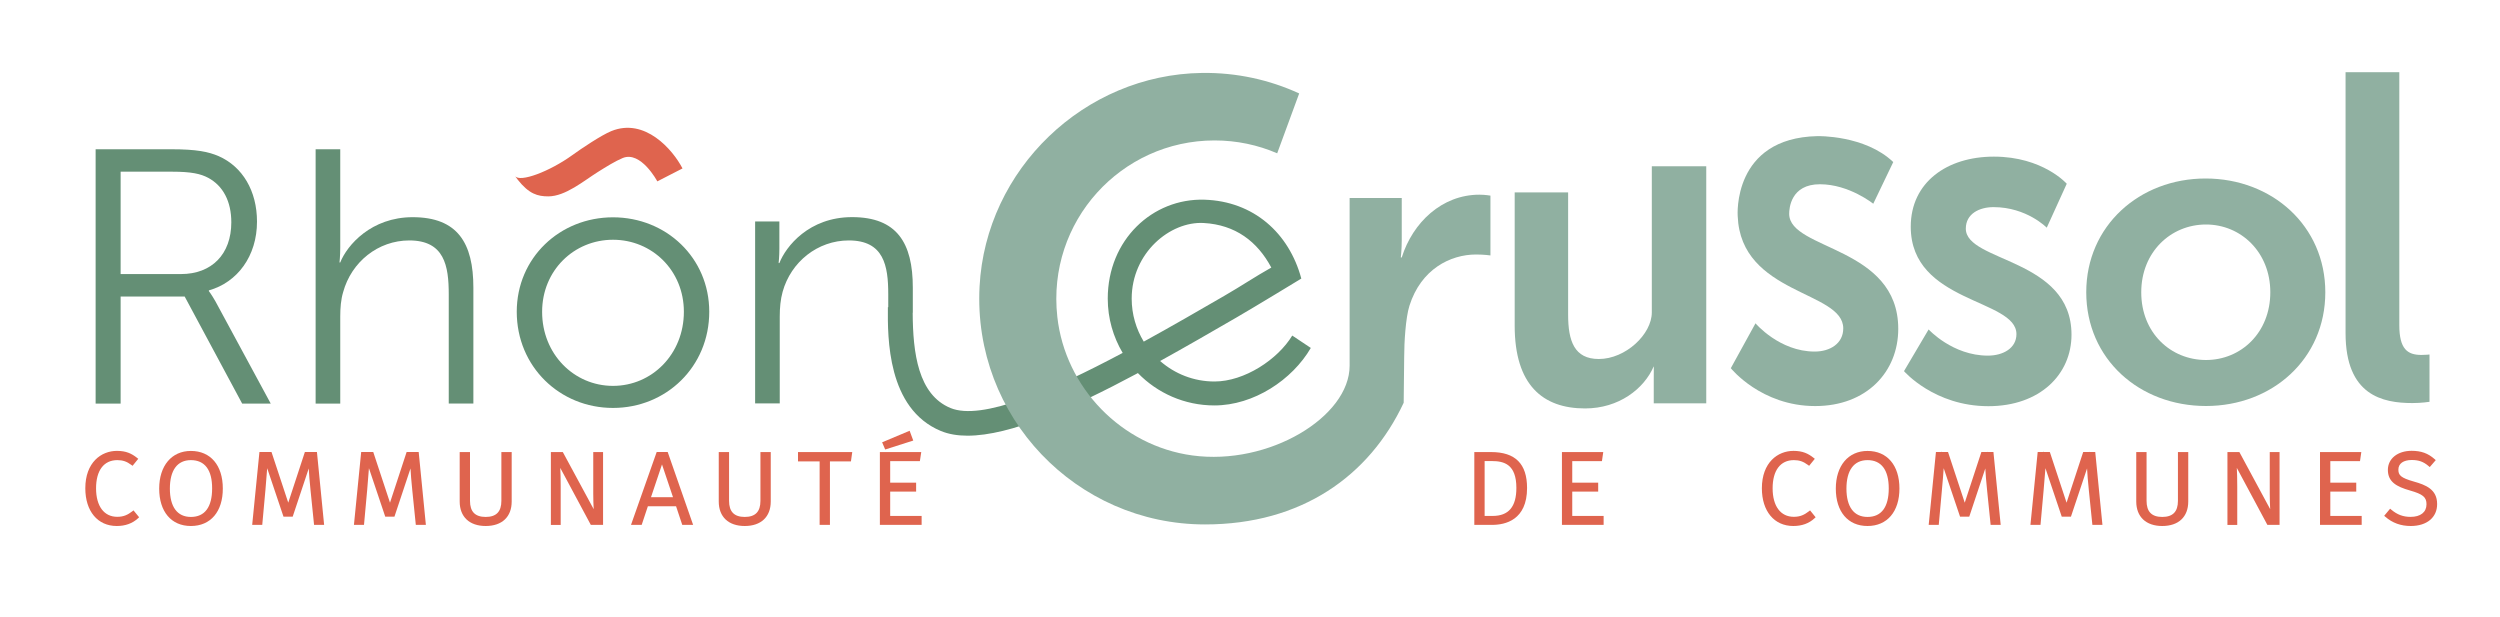 <?xml version="1.0" encoding="utf-8"?>
<!-- Generator: Adobe Illustrator 26.0.3, SVG Export Plug-In . SVG Version: 6.00 Build 0)  -->
<svg version="1.1" id="Calque_1" xmlns="http://www.w3.org/2000/svg" xmlns:xlink="http://www.w3.org/1999/xlink" x="0px" y="0px"
	 viewBox="0 0 400 98.68" style="enable-background:new 0 0 400 98.68;" xml:space="preserve">
<style type="text/css">
	.st0{fill:#648F75;}
	.st1{fill:#DF644E;}
	.st2{fill:#90B0A1;}
</style>
<path class="st0" d="M28.96,43.85c4.92,0,8.05-3.18,8.05-8.28c0-3.36-1.33-5.85-3.7-7.12c-1.21-0.64-2.66-0.98-5.79-0.98H19.3v16.38
	H28.96z M15.3,23.88h12.04c4.17,0,6.02,0.41,7.64,1.1c3.82,1.68,6.14,5.56,6.14,10.48c0,5.5-3.13,9.72-7.7,11v0.12
	c0,0,0.41,0.52,1.04,1.62l8.86,16.38h-4.57l-9.2-17.13H19.3v17.13H15.3V23.88z"/>
<path class="st0" d="M50.5,23.88h3.94v15.74c0,1.33-0.12,2.37-0.12,2.37h0.12c1.1-2.78,4.98-7.24,11.58-7.24
	c7.18,0,9.72,4.11,9.72,11.29v18.52H71.8V47.1c0-4.57-0.69-8.63-6.31-8.63c-4.98,0-9.26,3.42-10.59,8.28
	c-0.35,1.16-0.46,2.49-0.46,3.88v13.95H50.5V23.88z"/>
<path class="st0" d="M98.08,61.74c6.25,0,11.34-5.09,11.34-11.86c0-6.6-5.09-11.52-11.34-11.52c-6.25,0-11.34,4.92-11.34,11.52
	C86.73,56.64,91.83,61.74,98.08,61.74 M98.08,34.77c8.51,0,15.4,6.48,15.4,15.11c0,8.8-6.89,15.39-15.4,15.39
	c-8.51,0-15.4-6.6-15.4-15.39C82.68,41.25,89.57,34.77,98.08,34.77"/>
<path class="st1" d="M87.73,31.42c2.73,0,5.68-2.49,7.91-3.89c1.37-0.86,2.78-1.74,4-2.25c2.89-1.18,5.51,3.69,5.53,3.74l4.03-2.07
	c-1.54-2.99-6.02-8.18-11.4-5.97c-1.59,0.65-4.77,2.78-6.23,3.84c-3.58,2.59-8.42,4.45-9.18,3.33l0.46,0.62
	C84.65,31.04,86.03,31.42,87.73,31.42z"/>
<path class="st0" d="M181.07,47.79c0-7.32,6.14-12.41,11.52-12.11c5.07,0.28,8.59,2.95,10.82,7.13c-2.62,1.47-4.75,2.92-7.55,4.54
	c-3.99,2.31-8.36,4.84-12.77,7.26l-0.09,0.05C181.79,52.66,181.07,50.31,181.07,47.79 M194.32,61.04c-3.34,0-6.37-1.24-8.7-3.28
	c4.1-2.27,8.23-4.65,12.23-6.97c2.92-1.69,10.36-6.22,10.36-6.22c-1.96-7.28-7.63-12.38-15.52-12.62
	c-8.27-0.24-15.45,6.4-15.45,15.83c0,3.18,0.88,6.14,2.39,8.69l-0.05,0.02c-11.4,6.06-22.51,10.86-27.51,8.79
	c-5.17-2.15-6.01-8.79-6.04-15.24h0.02v-4.01c0-7.18-2.55-11.29-9.72-11.29c-6.89,0-10.59,4.69-11.63,7.35h-0.12
	c0,0,0.12-1.04,0.12-2.32v-4.34h-3.88v29.11h3.94V50.63c0-1.39,0.12-2.72,0.46-3.94c1.33-4.8,5.61-8.22,10.59-8.22
	c5.62,0,6.31,4.05,6.31,8.62v2.06h-0.06c-0.04,4.86-0.12,16.24,8.48,19.81c1.24,0.51,2.66,0.75,4.26,0.75
	c6.85,0,16.73-4.38,27.1-9.93l0.16-0.09c3.1,3.19,7.44,5.18,12.24,5.18c6.31,0,12.47-4.11,15.43-9.2l-2.97-1.98
	C204.45,57.51,199.11,61.04,194.32,61.04"/>
<path class="st1" d="M18.68,84.16c-3.06,0-5.03-2.37-5.03-6.03c0-4.14,2.54-5.99,5.06-5.99c1.49,0,2.36,0.44,3.21,1.11l0.2,0.16
	l-0.91,1.12l-0.19-0.14c-0.74-0.55-1.37-0.77-2.25-0.77c-2.16,0-3.4,1.65-3.4,4.51c0,2.85,1.27,4.56,3.39,4.56
	c1.05,0,1.7-0.34,2.41-0.88l0.19-0.15l0.9,1.1l-0.17,0.16C21.19,83.75,20.05,84.16,18.68,84.16"/>
<path class="st1" d="M30.54,73.62c-2.17,0-3.36,1.62-3.36,4.56c0,2.92,1.19,4.53,3.36,4.53c2.23,0,3.4-1.58,3.4-4.56
	C33.95,75.19,32.77,73.62,30.54,73.62 M30.54,84.16c-3.13,0-5.07-2.29-5.07-5.98c0-3.66,1.99-6.03,5.07-6.03
	c3.15,0,5.11,2.3,5.11,6.01C35.66,81.86,33.7,84.16,30.54,84.16"/>
<path class="st1" d="M51.86,83.98h-1.61l-0.56-5.49c-0.16-1.54-0.24-2.59-0.29-3.54l-2.57,7.72h-1.47l-2.61-7.76
	c-0.07,0.99-0.17,2.14-0.28,3.48l-0.51,5.59h-1.61l1.16-11.66h1.93l2.68,8.11l2.66-8.11h1.93L51.86,83.98z"/>
<path class="st1" d="M68.14,83.98h-1.61l-0.56-5.49c-0.16-1.54-0.24-2.59-0.29-3.54l-2.57,7.72h-1.47l-2.61-7.76
	c-0.07,0.99-0.17,2.14-0.28,3.48l-0.51,5.59h-1.61l1.16-11.66h1.93l2.68,8.11l2.66-8.11h1.93L68.14,83.98z"/>
<path class="st1" d="M77.71,84.16c-2.6,0-4.16-1.47-4.16-3.92v-7.91h1.65v7.81c0,1.73,0.82,2.57,2.51,2.57
	c1.69,0,2.51-0.84,2.51-2.57v-7.81h1.65v7.91C81.87,82.7,80.32,84.16,77.71,84.16"/>
<path class="st1" d="M96.48,83.98h-1.95l-4.89-9.12c0.04,0.76,0.07,1.66,0.07,3v6.13h-1.57V72.33h1.91l4.94,9.14
	c-0.04-0.69-0.07-1.57-0.07-2.46v-6.68h1.57V83.98z"/>
<path class="st1" d="M104.16,79.55h3.52l-1.76-5.24L104.16,79.55z M110.9,83.98h-1.74l-0.99-2.98h-4.51l-0.99,2.98h-1.71l4.11-11.66
	h1.76L110.9,83.98z"/>
<path class="st1" d="M119.16,84.16c-2.61,0-4.16-1.47-4.16-3.92v-7.91h1.65v7.81c0,1.73,0.82,2.57,2.51,2.57
	c1.69,0,2.51-0.84,2.51-2.57v-7.81h1.65v7.91C123.32,82.7,121.76,84.16,119.16,84.16"/>
<polygon class="st1" points="132.79,83.98 131.14,83.98 131.14,73.82 127.68,73.82 127.68,72.33 136.36,72.33 136.15,73.82 
	132.79,73.82 "/>
<polygon class="st1" points="147.46,83.98 140.78,83.98 140.78,72.33 147.4,72.33 147.18,73.78 142.43,73.78 142.43,77.23 
	146.58,77.23 146.58,78.66 142.43,78.66 142.43,82.55 147.46,82.55 "/>
<path class="st1" d="M286.93,84.16c-3.06,0-5.03-2.37-5.03-6.03c0-4.14,2.54-5.99,5.06-5.99c1.49,0,2.36,0.44,3.21,1.11l0.2,0.16
	l-0.91,1.12l-0.19-0.14c-0.74-0.55-1.38-0.77-2.25-0.77c-2.16,0-3.4,1.65-3.4,4.51c0,2.85,1.27,4.56,3.39,4.56
	c1.06,0,1.7-0.34,2.41-0.88l0.19-0.15l0.89,1.1l-0.17,0.16C289.44,83.75,288.3,84.16,286.93,84.16"/>
<path class="st1" d="M298.8,73.62c-2.17,0-3.37,1.62-3.37,4.56c0,2.92,1.2,4.53,3.37,4.53c2.23,0,3.4-1.58,3.4-4.56
	C302.2,75.19,301.02,73.62,298.8,73.62 M298.8,84.16c-3.13,0-5.07-2.29-5.07-5.98c0-3.66,1.99-6.03,5.07-6.03
	c3.15,0,5.11,2.3,5.11,6.01C303.91,81.86,301.95,84.16,298.8,84.16"/>
<path class="st1" d="M320.11,83.98h-1.61l-0.56-5.49c-0.16-1.54-0.24-2.59-0.29-3.54l-2.57,7.72h-1.47l-2.62-7.76
	c-0.06,0.98-0.16,2.11-0.28,3.43l-0.01,0.13l-0.5,5.51h-1.61l1.16-11.66h0.85l0-0.13l0.04,0.13h1.04l0.06,0.17l2.62,7.94l2.66-8.11
	H318l0.03-0.09l0,0.09h0.92l0.02,0.22L320.11,83.98z"/>
<path class="st1" d="M336.39,83.98h-1.61l-0.56-5.49c-0.16-1.55-0.24-2.59-0.29-3.54l-2.58,7.72h-1.47l-2.61-7.76
	c-0.07,1-0.17,2.17-0.29,3.52l-0.5,5.55h-1.61l1.16-11.66h0.85l0-0.13l0.05,0.13h1.04l0.06,0.17l2.62,7.94l2.66-8.11h0.98l0.03-0.09
	l0,0.09h0.92l0.02,0.22L336.39,83.98z"/>
<path class="st1" d="M345.96,84.16c-2.6,0-4.16-1.47-4.16-3.92v-7.91h1.65v7.81c0,1.73,0.82,2.57,2.51,2.57
	c1.69,0,2.51-0.84,2.51-2.57v-7.81h1.65v7.91C350.12,82.7,348.57,84.16,345.96,84.16"/>
<path class="st1" d="M364.73,83.98h-1.95l-0.07-0.13l-4.82-8.99c0.04,0.76,0.07,1.66,0.07,3v6.13h-1.57V72.33h1.91l0.07,0.13
	l4.86,9.01c-0.04-0.69-0.07-1.57-0.07-2.46v-6.68h1.57V83.98z"/>
<polygon class="st1" points="377.87,83.98 371.2,83.98 371.2,72.33 377.81,72.33 377.6,73.78 372.85,73.78 372.85,77.23 377,77.23 
	377,78.66 372.85,78.66 372.85,82.55 377.87,82.55 "/>
<path class="st1" d="M385.72,84.16c-1.58,0-2.94-0.49-4.06-1.47l-0.19-0.16l0.95-1.14l0.19,0.16c0.95,0.8,1.9,1.15,3.08,1.15
	c1.6,0,2.55-0.75,2.55-2.02c0-1.14-0.57-1.61-2.64-2.2c-2.18-0.62-3.54-1.39-3.54-3.3c0-1.8,1.56-3.05,3.8-3.05
	c1.53,0,2.63,0.4,3.68,1.33l0.18,0.16l-0.96,1.11l-0.19-0.16c-0.8-0.69-1.57-0.97-2.68-0.97c-1.35,0-2.15,0.57-2.15,1.54
	c0,0.89,0.37,1.31,2.48,1.91c1.88,0.53,3.72,1.24,3.72,3.58C389.96,82.78,388.3,84.16,385.72,84.16"/>
<path class="st1" d="M237.54,82.55h1.28c2.56,0,3.8-1.47,3.8-4.48c0-3.79-1.98-4.3-3.92-4.3h-1.16V82.55z M238.74,83.98h-2.85V72.33
	h2.69c3.87,0,5.75,1.88,5.75,5.75C244.33,83.22,240.83,83.98,238.74,83.98"/>
<polygon class="st1" points="256.58,83.98 249.91,83.98 249.91,72.33 256.52,72.33 256.31,73.78 251.56,73.78 251.56,77.23 
	255.71,77.23 255.71,78.66 251.56,78.66 251.56,82.55 256.58,82.55 "/>
<polygon class="st1" points="141.63,71.92 141.14,70.77 145.54,68.92 146.12,70.49 "/>
<path class="st2" d="M242.34,30.78h8.56v19.57c0,4.23,1,7.09,4.91,7.09c4.28,0,8.48-3.96,8.48-7.46V26.6H273v37.93h-8.4v-3.95
	c0-1.36,0.01-1.73,0.01-1.73l-0.01-0.24c-1.55,3.61-5.59,6.74-10.99,6.74c-6.77,0-11.26-3.75-11.26-13.23V30.78z"/>
<path class="st2" d="M308.58,52.71c0,0,3.82,4.19,9.48,4.19c2.45,0,4.57-1.2,4.57-3.44c0-5.68-16.91-4.93-16.91-17.19
	c0-7.1,5.8-11.21,13.3-11.21c7.84,0,11.66,4.34,11.66,4.34l-3.2,7.03c0,0-3.2-3.29-8.52-3.29c-2.25,0-4.43,1.05-4.43,3.44
	c0,5.38,16.91,4.71,16.91,16.97c0,6.35-5.05,11.44-13.3,11.44c-8.66,0-13.5-5.61-13.5-5.61L308.58,52.71z"/>
<path class="st2" d="M352.96,57.6c5.59,0,10.29-4.36,10.29-10.84c0-6.41-4.7-10.84-10.29-10.84c-5.66,0-10.36,4.43-10.36,10.84
	C342.59,53.24,347.3,57.6,352.96,57.6 M352.89,28.56c10.63,0,19.16,7.57,19.16,18.2c0,10.7-8.52,18.2-19.09,18.2
	c-10.64,0-19.16-7.5-19.16-18.2C333.8,36.13,342.32,28.56,352.89,28.56"/>
<path class="st2" d="M375.3,11.55h8.59v40.47c0,3.82,1.29,4.77,3.54,4.77c0.68,0,1.29-0.07,1.29-0.07v7.57c0,0-1.29,0.2-2.73,0.2
	c-4.77,0-10.7-1.22-10.7-11.18V11.55z"/>
<path class="st2" d="M236.7,31.15c-5.98,0-10.66,4.44-12.42,10.04h-0.15c0,0,0.15-1.3,0.15-2.76v-6.75h-8.34v26.83
	c0,8.2-12.94,16.03-25.17,14.36c-11.31-1.54-20.35-10.84-21.6-22.19c-1.69-15.28,10.22-28.21,25.16-28.21
	c3.56,0,6.95,0.73,10.02,2.06l3.52-9.58c-4.72-2.17-10-3.36-15.56-3.28c-18.8,0.25-34.6,15.4-35.58,34.18
	c-1.09,20.83,15.48,38.06,36.07,38.06c15.41,0,26.29-7.73,31.79-19.47l0.08-7.35c0-2.3,0.23-6.25,0.84-8.17
	c1.84-5.83,6.52-8.2,10.66-8.2c1.3,0,2.3,0.15,2.3,0.15V31.3C238.47,31.3,237.62,31.15,236.7,31.15"/>
<path class="st2" d="M302.92,25.93l-3.2,6.67c0,0-3.84-3.11-8.52-3.12c-4.68-0.01-4.94,3.86-4.93,4.76
	c0.07,5.81,17.45,5.14,17.45,18.38c0,6.86-5.05,12.35-13.29,12.35c-8.66,0-13.5-6.06-13.5-6.06l3.95-7.18c0,0,3.82,4.52,9.47,4.52
	c2.46,0,4.57-1.29,4.57-3.71c0-6.04-16.41-5.35-16.89-17.99c0,0-0.9-12.48,12.76-12.77C290.78,21.78,298.37,21.58,302.92,25.93"/>
</svg>

